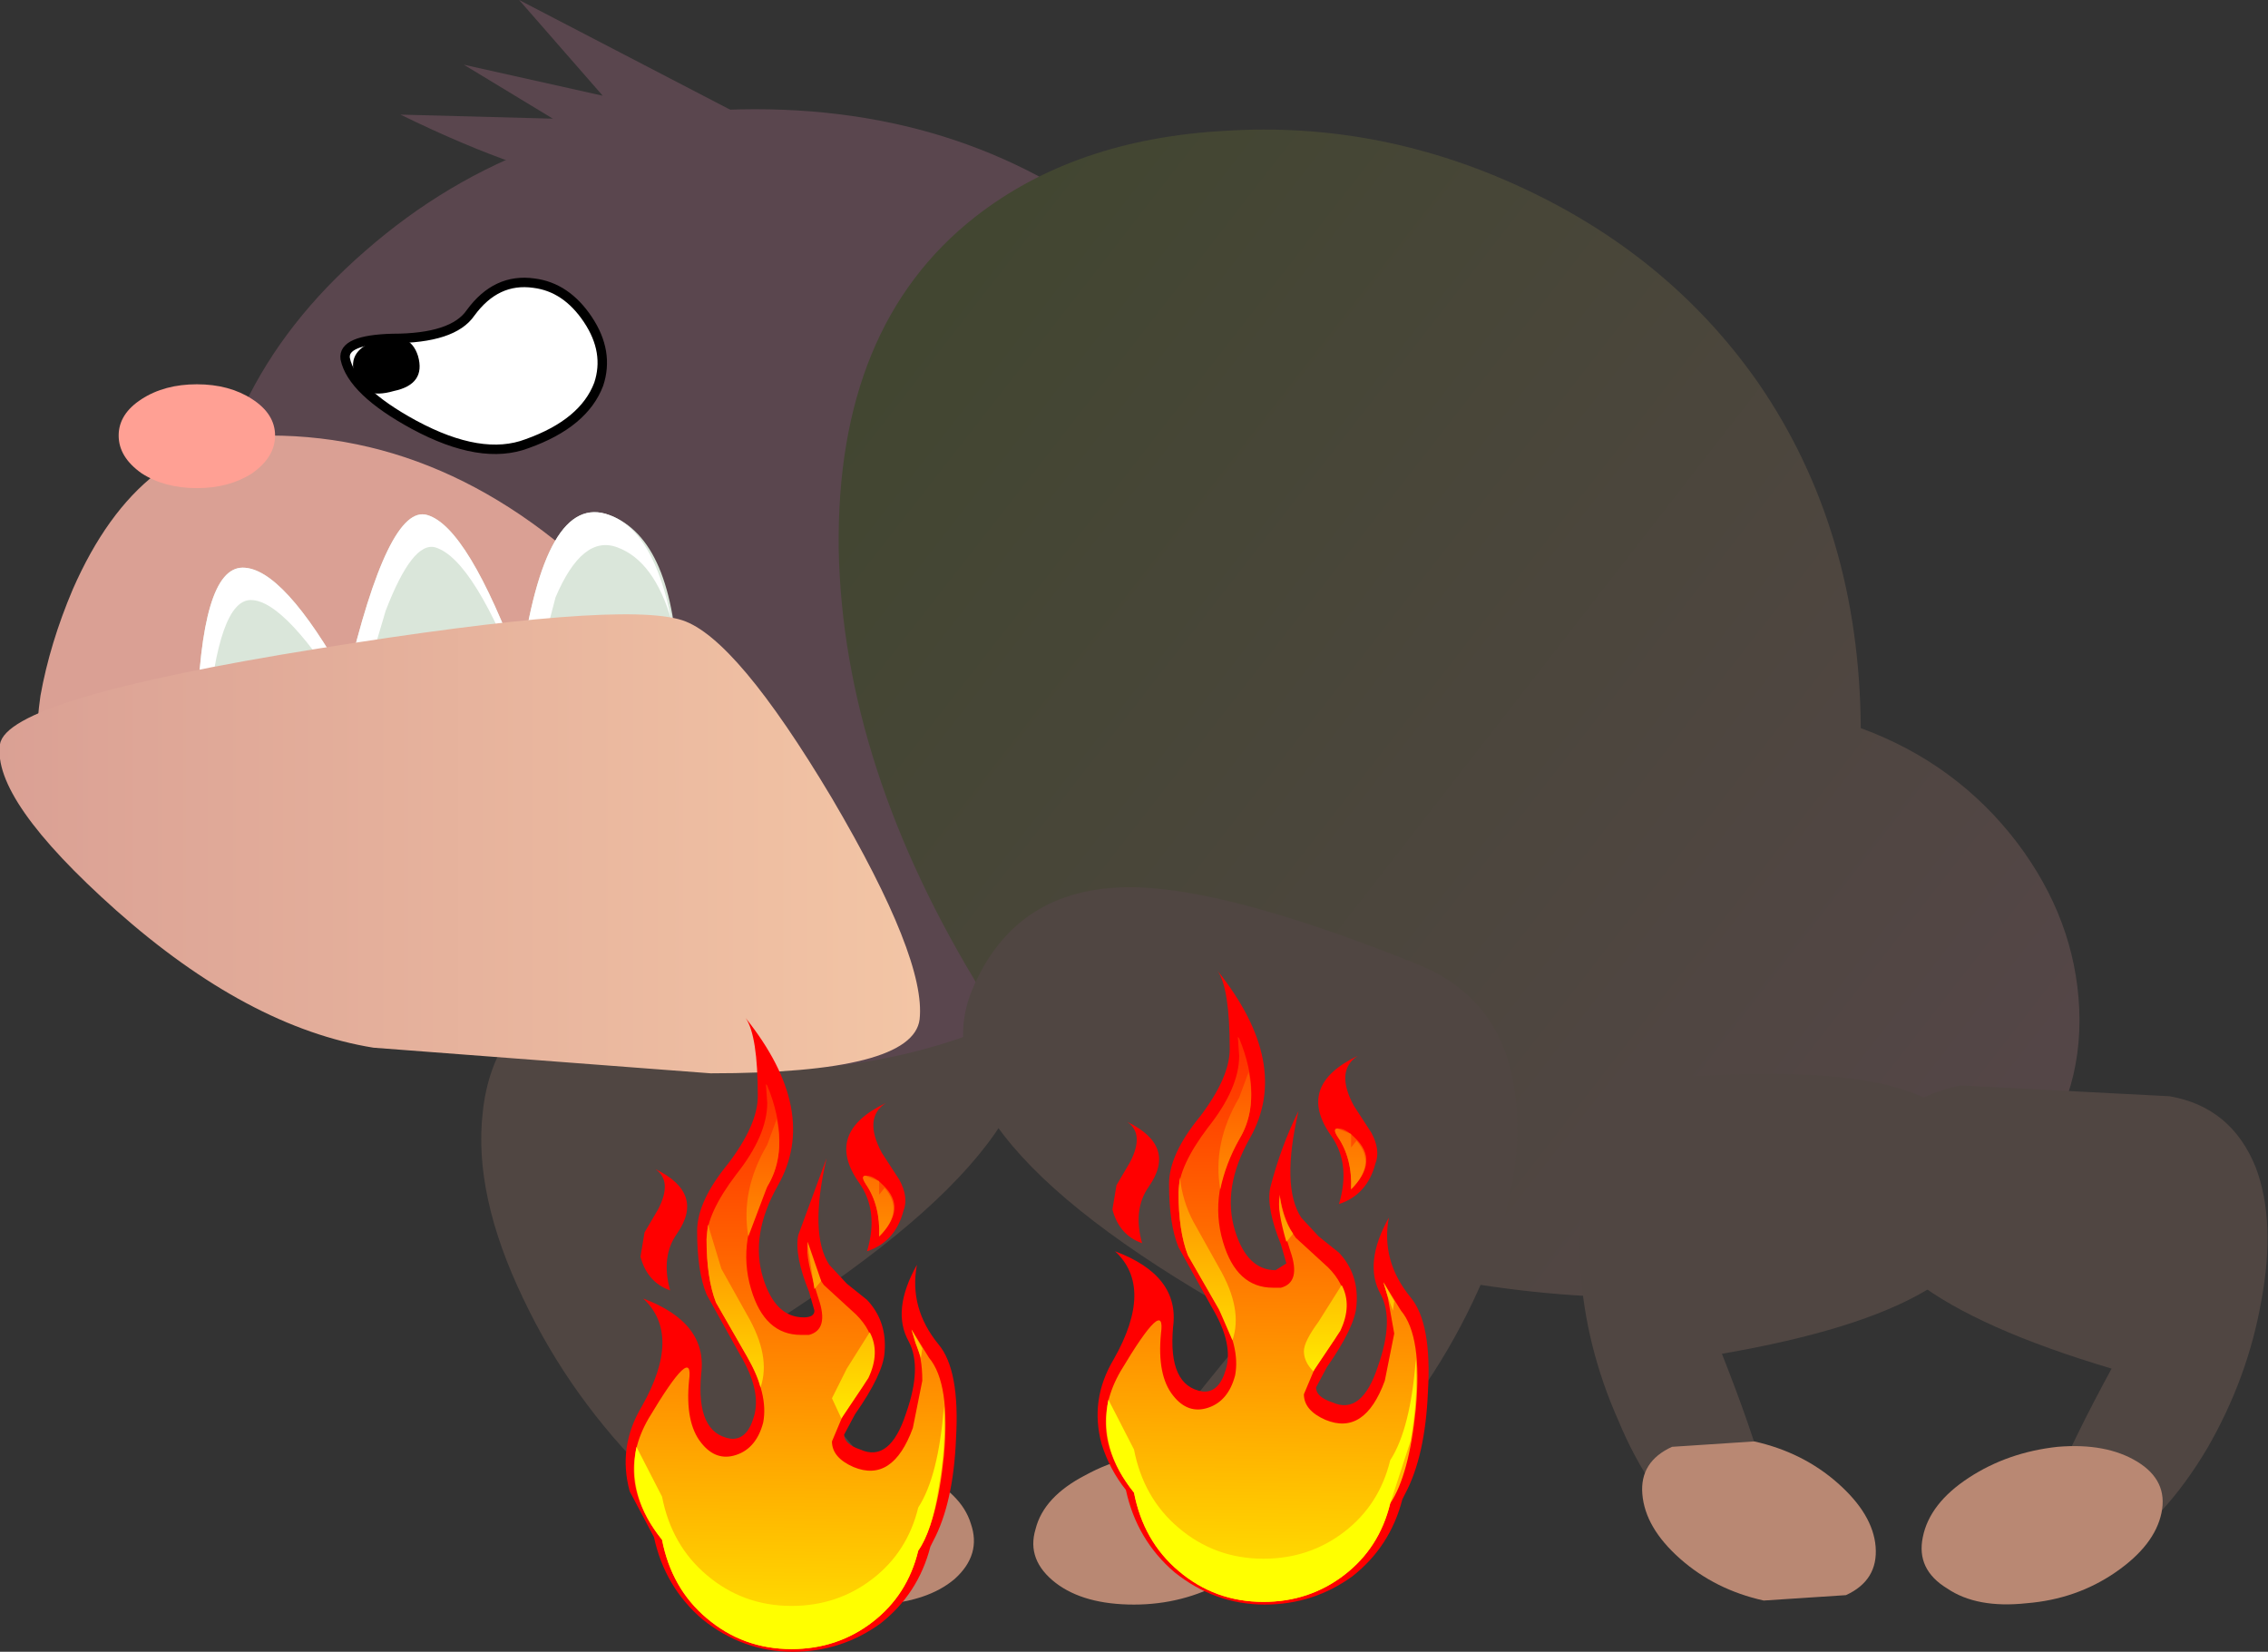 <?xml version="1.0" encoding="UTF-8" standalone="no"?>
<svg xmlns:xlink="http://www.w3.org/1999/xlink" height="61.25px" width="84.1px" xmlns="http://www.w3.org/2000/svg">
  <rect width="100%" height="100%" fill="#333333" stroke="none"/>
  <g transform="matrix(1.0, 0.0, 0.0, 1.0, 42.05, 29.75)">
    <path d="M-22.65 18.4 Q-20.9 22.1 -17.9 25.05 -14.75 28.15 -11.5 29.15 -2.6 31.9 -14.1 19.75 -1.75 12.1 -4.25 6.85 -6.05 3.1 -10.3 3.35 -13.85 3.55 -20.8 6.75 -23.8 8.15 -24.15 11.5 -24.5 14.55 -22.65 18.4" fill="#504642" fill-rule="evenodd" stroke="none"/>
    <path d="M-6.65 28.8 Q-5.65 27.9 -6.05 26.75 -6.4 25.6 -8.0 24.85 -9.55 24.05 -11.4 24.15 -13.25 24.25 -14.25 25.1 -15.25 25.95 -14.85 27.15 -14.45 28.3 -12.9 29.05 -11.3 29.8 -9.5 29.75 -7.65 29.65 -6.65 28.8" fill="#b98873" fill-rule="evenodd" stroke="none"/>
    <path d="M-34.5 -7.85 Q-34.5 -0.45 -28.5 4.75 -22.55 9.95 -14.05 9.95 -5.55 9.95 0.45 4.75 6.45 -0.45 6.45 -7.85 6.45 -15.25 0.45 -20.45 -5.55 -25.7 -14.05 -25.7 -22.5 -25.7 -28.5 -20.45 -34.5 -15.25 -34.5 -7.85" fill="#5a464e" fill-rule="evenodd" stroke="none"/>
    <path d="M-30.8 -3.4 Q-20.6 -5.5 -18.35 -6.75 -24.5 -13.6 -32.05 -13.6 -36.85 -13.6 -39.35 -7.9 -40.2 -5.9 -40.55 -3.95 -40.8 -2.15 -40.5 -2.15 L-40.1 -2.05 -39.2 -2.0 -30.8 -3.4" fill="#daa094" fill-rule="evenodd" stroke="none"/>
    <path d="M25.85 17.6 Q30.6 16.55 33.0 13.65 35.2 11.1 35.05 7.65 34.9 4.35 32.75 1.5 30.5 -1.45 26.95 -2.75 26.9 -10.1 23.15 -15.55 19.8 -20.35 14.15 -22.9 8.95 -25.25 3.4 -24.9 -2.2 -24.6 -5.9 -21.7 -11.05 -17.65 -10.95 -9.4 -10.8 -1.3 -5.6 7.1 -0.45 15.3 10.9 17.55 18.95 19.15 25.85 17.6" fill="url(#gradient0)" fill-rule="evenodd" stroke="none"/>
    <path d="M-29.25 -16.45 Q-29.0 -15.25 -26.7 -14.0 -24.2 -12.65 -22.5 -13.3 -20.4 -14.05 -19.85 -15.5 -19.45 -16.7 -20.25 -17.9 -21.05 -19.1 -22.25 -19.25 -23.65 -19.45 -24.6 -18.15 -25.25 -17.2 -27.5 -17.2 -29.35 -17.15 -29.25 -16.45" fill="#ffffff" fill-rule="evenodd" stroke="none"/>
    <path d="M-29.25 -16.45 Q-29.35 -17.15 -27.5 -17.2 -25.25 -17.2 -24.6 -18.15 -23.65 -19.45 -22.25 -19.25 -21.05 -19.1 -20.25 -17.9 -19.45 -16.7 -19.85 -15.5 -20.4 -14.05 -22.5 -13.3 -24.2 -12.65 -26.7 -14.0 -29.0 -15.25 -29.25 -16.45 Z" fill="none" stroke="#000000" stroke-linecap="round" stroke-linejoin="round" stroke-width="0.35"/>
    <path d="M-27.2 -25.5 Q-22.5 -23.2 -19.4 -22.8 -16.25 -22.4 -13.95 -25.15 L-22.8 -29.75 -19.7 -26.2 -24.85 -27.35 -21.55 -25.35 -27.2 -25.5" fill="#5a464e" fill-rule="evenodd" stroke="none"/>
    <path d="M-28.9 -15.85 Q-28.65 -14.9 -27.45 -15.25 -26.25 -15.5 -26.55 -16.55 -26.85 -17.5 -28.0 -17.15 -29.2 -16.8 -28.9 -15.85" fill="#000000" fill-rule="evenodd" stroke="none"/>
    <path d="M-37.65 -13.6 Q-37.65 -12.8 -36.8 -12.2 -35.95 -11.65 -34.75 -11.65 -33.55 -11.65 -32.7 -12.2 -31.85 -12.8 -31.85 -13.6 -31.85 -14.4 -32.7 -14.95 -33.55 -15.5 -34.75 -15.5 -35.95 -15.5 -36.8 -14.95 -37.65 -14.4 -37.65 -13.6" fill="#ffa094" fill-rule="evenodd" stroke="none"/>
    <path d="M-22.75 -4.95 Q-24.7 -10.2 -26.2 -10.65 -27.65 -11.1 -29.2 -4.5 -31.55 -8.7 -33.05 -8.7 -34.6 -8.7 -34.75 -3.0 L-16.9 -4.65 Q-17.05 -9.75 -19.45 -10.65 -21.85 -11.55 -22.75 -4.95" fill="#dae6da" fill-rule="evenodd" stroke="none"/>
    <path d="M-34.75 -3.0 L-34.35 -3.0 Q-33.95 -7.5 -32.75 -7.5 -31.45 -7.5 -29.0 -3.5 L-28.8 -3.55 -27.75 -7.1 Q-26.75 -9.7 -25.9 -9.45 -24.45 -9.0 -22.6 -4.1 L-22.35 -4.15 -21.45 -7.6 Q-20.45 -9.95 -19.15 -9.45 -17.8 -8.95 -17.15 -6.75 -17.8 -10.05 -19.45 -10.65 -21.85 -11.55 -22.75 -4.95 -24.7 -10.2 -26.2 -10.65 -27.65 -11.1 -29.2 -4.5 -31.55 -8.7 -33.05 -8.7 -34.6 -8.7 -34.75 -3.0" fill="#ffffff" fill-rule="evenodd" stroke="none"/>
    <path d="M-28.2 9.1 L-15.7 10.05 Q-8.2 10.05 -7.95 8.05 -7.7 5.8 -11.2 -0.15 -14.75 -6.1 -16.75 -6.75 -19.05 -7.5 -30.25 -5.7 -41.8 -3.85 -42.05 -2.15 -42.35 -0.1 -37.75 4.0 -32.85 8.35 -28.2 9.1" fill="url(#gradient1)" fill-rule="evenodd" stroke="none"/>
    <path d="M27.1 14.0 Q26.35 18.05 36.25 21.0 30.6 31.4 36.15 27.9 38.2 26.65 39.8 23.95 41.3 21.35 41.8 18.5 42.35 15.55 41.6 13.55 40.7 11.3 38.4 10.9 L30.65 10.5 Q27.65 11.1 27.1 14.0" fill="#504642" fill-rule="evenodd" stroke="none"/>
    <path d="M30.15 29.15 Q31.25 29.9 33.1 29.7 34.95 29.55 36.4 28.55 37.85 27.55 38.1 26.35 38.35 25.15 37.2 24.45 36.05 23.75 34.25 23.9 32.4 24.1 30.95 25.05 29.5 26.0 29.25 27.25 29.0 28.45 30.15 29.15" fill="#b98873" fill-rule="evenodd" stroke="none"/>
    <path d="M31.7 14.6 Q31.55 11.65 28.65 10.7 26.25 9.85 20.9 10.15 18.55 10.25 17.4 12.35 16.4 14.25 16.55 17.3 16.75 20.2 17.95 22.9 19.15 25.8 21.05 27.3 26.15 31.45 21.8 20.45 31.95 18.7 31.7 14.6" fill="#504642" fill-rule="evenodd" stroke="none"/>
    <path d="M26.4 29.4 Q27.6 28.85 27.5 27.6 27.4 26.4 26.1 25.25 24.8 24.1 23.0 23.7 L19.95 23.9 Q18.75 24.45 18.85 25.65 18.95 26.9 20.25 28.05 21.55 29.2 23.35 29.6 L26.4 29.4" fill="#b98873" fill-rule="evenodd" stroke="none"/>
    <path d="M-6.0 6.95 Q-8.25 12.35 4.5 19.35 -6.35 32.1 2.4 28.9 5.6 27.75 8.55 24.45 11.4 21.35 13.0 17.55 14.6 13.6 14.1 10.6 13.6 7.25 10.5 6.0 3.4 3.15 -0.15 3.15 -4.4 3.15 -6.0 6.95" fill="#504642" fill-rule="evenodd" stroke="none"/>
    <path d="M-2.9 28.95 Q-1.85 29.75 0.0 29.75 1.8 29.75 3.35 28.9 4.9 28.05 5.2 26.9 5.55 25.7 4.5 24.9 3.45 24.05 1.6 24.1 -0.25 24.1 -1.8 24.95 -3.35 25.75 -3.65 26.95 -4.0 28.1 -2.9 28.95" fill="#b98873" fill-rule="evenodd" stroke="none"/>
    <path d="M-17.65 15.1 L-18.15 15.95 -18.3 16.85 Q-18.05 17.8 -17.2 18.1 -17.55 16.85 -16.95 16.0 -15.9 14.5 -17.75 13.6 -17.1 14.05 -17.65 15.1 M-10.2 14.1 Q-9.45 15.15 -9.9 16.65 -8.85 16.3 -8.55 15.15 -8.35 14.65 -8.7 14.0 L-9.35 13.0 Q-10.05 11.7 -9.2 11.15 -11.5 12.25 -10.2 14.1 M-7.55 27.6 L-7.45 27.4 Q-6.7 26.0 -6.6 23.6 -6.45 21.05 -7.25 20.1 -8.35 18.75 -8.05 17.15 -9.0 18.85 -8.35 20.0 -7.85 20.95 -8.45 22.65 -9.05 24.5 -10.15 24.0 -10.75 23.8 -10.75 23.45 L-10.35 22.7 Q-9.3 21.2 -9.25 20.4 -9.15 19.25 -9.9 18.45 L-10.65 17.85 -11.3 17.15 Q-12.05 16.0 -11.4 13.2 L-12.45 16.05 Q-12.6 16.8 -12.05 18.15 L-11.85 18.85 Q-11.85 19.1 -12.25 19.1 -13.3 19.1 -13.75 17.65 -14.25 16.05 -13.2 14.2 -11.65 11.45 -14.4 8.0 -13.95 8.65 -13.95 10.9 -13.95 11.95 -15.05 13.4 -16.2 14.8 -16.2 15.9 -16.2 17.4 -15.85 18.25 L-14.6 20.5 Q-13.8 21.85 -14.1 22.8 -14.35 23.65 -14.95 23.6 -16.25 23.4 -16.05 21.2 -15.8 19.3 -18.2 18.4 -16.75 19.75 -18.25 22.4 -19.15 23.9 -18.7 25.55 L-17.8 27.25 Q-17.4 29.1 -16.0 30.3 -14.5 31.5 -12.65 31.5 -10.85 31.5 -9.4 30.45 -8.0 29.35 -7.55 27.6" fill="#ff0000" fill-rule="evenodd" stroke="none"/>
    <path d="M-11.2 23.7 L-10.8 22.75 -10.05 21.65 Q-9.15 20.15 -10.3 19.0 L-11.5 17.9 Q-11.95 17.3 -12.1 16.3 L-12.1 16.4 Q-12.2 16.85 -11.7 18.4 -11.3 19.55 -12.05 19.75 L-12.35 19.75 Q-13.7 19.75 -14.2 18.05 -14.75 16.2 -13.6 14.25 -12.7 12.7 -13.6 10.5 L-13.65 10.45 -13.6 11.15 Q-13.6 12.35 -14.75 13.8 -15.85 15.25 -15.85 16.2 -15.85 17.65 -15.5 18.55 L-14.35 20.55 Q-13.55 21.95 -13.75 23.0 -14.0 23.95 -14.75 24.2 -15.5 24.45 -16.05 23.75 -16.65 23.0 -16.5 21.45 -16.3 20.0 -18.0 22.85 -19.3 25.1 -17.5 27.35 -17.15 29.15 -15.85 30.25 -14.5 31.4 -12.7 31.4 -11.0 31.4 -9.7 30.4 -8.4 29.4 -8.0 27.75 -7.3 26.7 -7.05 24.25 -6.8 21.55 -7.6 20.6 L-8.25 19.55 -8.1 20.05 Q-7.85 20.55 -7.85 21.45 L-8.2 23.2 Q-8.95 25.25 -10.4 24.65 -11.2 24.3 -11.2 23.7 M-9.45 16.1 Q-8.4 15.05 -9.3 14.2 -9.65 13.85 -9.9 13.85 -10.15 13.8 -9.95 14.15 -9.4 14.95 -9.45 16.1" fill="url(#gradient2)" fill-rule="evenodd" stroke="none"/>
    <path d="M-13.25 11.75 L-13.6 12.7 Q-14.6 14.4 -14.3 16.1 L-13.6 14.25 Q-12.95 13.2 -13.25 11.75 M-14.35 20.55 Q-13.95 21.25 -13.85 21.7 -13.45 20.55 -14.35 19.0 L-15.3 17.3 -15.8 15.65 -15.85 16.2 Q-15.85 17.65 -15.5 18.55 L-14.35 20.55 M-9.45 16.1 Q-8.5 15.15 -9.25 14.3 L-9.45 14.55 -9.45 14.05 -9.95 13.85 Q-10.15 13.85 -9.95 14.15 -9.4 14.95 -9.45 16.1 M-11.85 18.05 L-11.6 17.75 -12.1 16.3 -12.1 16.4 -11.85 18.05 M-7.9 20.6 L-7.85 20.25 -8.25 19.55 -8.1 20.05 -7.9 20.6 M-10.85 22.85 L-9.85 21.35 Q-9.4 20.4 -9.8 19.65 L-10.65 21.0 -11.2 22.1 -10.85 22.85 M-8.0 27.75 Q-7.5 27.05 -7.25 25.45 -6.95 23.8 -7.05 22.4 -7.25 25.0 -8.0 26.15 -8.4 27.8 -9.7 28.8 -11.0 29.8 -12.7 29.8 -14.5 29.8 -15.85 28.65 -17.15 27.55 -17.5 25.75 L-18.45 23.9 Q-18.8 25.75 -17.5 27.35 -17.15 29.15 -15.85 30.25 -14.5 31.4 -12.7 31.4 -11.0 31.4 -9.7 30.4 -8.4 29.4 -8.0 27.75" fill="url(#gradient3)" fill-rule="evenodd" stroke="none"/>
    <path d="M-0.15 13.35 L-0.65 14.2 -0.8 15.1 Q-0.55 16.05 0.3 16.35 -0.05 15.1 0.55 14.25 1.6 12.75 -0.25 11.85 0.4 12.3 -0.15 13.35 M7.3 12.35 Q8.05 13.4 7.6 14.9 8.65 14.55 8.95 13.4 9.15 12.9 8.8 12.25 L8.15 11.25 Q7.45 9.95 8.3 9.4 6.0 10.5 7.3 12.35 M9.95 25.85 L10.05 25.65 Q10.8 24.25 10.9 21.85 11.05 19.3 10.25 18.35 9.15 17.0 9.45 15.4 8.5 17.1 9.15 18.25 9.65 19.2 9.05 20.9 8.45 22.75 7.35 22.25 6.75 22.05 6.75 21.7 L7.15 20.95 Q8.2 19.45 8.25 18.65 8.35 17.5 7.6 16.7 L6.85 16.1 6.2 15.4 Q5.45 14.25 6.1 11.45 5.45 12.75 5.05 14.3 4.9 15.05 5.45 16.4 L5.65 17.1 5.25 17.35 Q4.2 17.35 3.75 15.9 3.25 14.3 4.3 12.45 5.85 9.7 3.1 6.25 3.55 6.9 3.55 9.15 3.55 10.2 2.45 11.65 1.3 13.05 1.3 14.15 1.3 15.65 1.65 16.5 L2.9 18.75 Q3.7 20.1 3.4 21.05 3.15 21.9 2.55 21.85 1.25 21.65 1.45 19.45 1.7 17.55 -0.7 16.65 0.75 18.0 -0.75 20.65 -1.65 22.15 -1.2 23.8 -0.9 24.75 -0.3 25.5 0.1 27.35 1.5 28.55 3.0 29.75 4.85 29.75 6.65 29.75 8.1 28.7 9.5 27.6 9.95 25.85" fill="#ff0000" fill-rule="evenodd" stroke="none"/>
    <path d="M7.1 22.9 Q6.3 22.55 6.3 21.95 L6.7 21.0 7.45 19.9 Q8.35 18.4 7.2 17.25 L6.0 16.15 Q5.55 15.55 5.4 14.55 L5.4 14.65 Q5.3 15.1 5.8 16.65 6.2 17.8 5.45 18.0 L5.15 18.0 Q3.8 18.0 3.3 16.3 2.75 14.45 3.9 12.5 4.8 10.95 3.9 8.75 L3.85 8.7 3.9 9.4 Q3.9 10.6 2.75 12.05 1.65 13.5 1.65 14.45 1.65 15.9 2.0 16.8 L3.15 18.8 Q3.95 20.2 3.75 21.25 3.5 22.2 2.75 22.45 2.0 22.7 1.45 22.0 0.85 21.25 1.0 19.7 1.2 18.25 -0.5 21.1 -1.8 23.35 0.0 25.6 0.35 27.4 1.65 28.5 3.0 29.65 4.8 29.65 6.5 29.65 7.8 28.65 9.1 27.65 9.5 26.0 10.2 24.95 10.45 22.5 10.7 19.8 9.9 18.85 L9.25 17.8 9.4 18.3 9.65 19.7 9.3 21.45 Q8.55 23.5 7.1 22.9 M8.05 14.35 Q9.1 13.3 8.2 12.45 7.85 12.1 7.6 12.1 7.35 12.05 7.55 12.4 8.1 13.2 8.05 14.35" fill="url(#gradient4)" fill-rule="evenodd" stroke="none"/>
    <path d="M4.25 10.0 L3.9 10.95 Q2.9 12.65 3.2 14.35 3.4 13.4 3.9 12.5 4.55 11.45 4.25 10.0 M3.15 18.8 L3.65 19.95 Q4.05 18.8 3.15 17.25 L2.2 15.55 Q1.8 14.8 1.7 13.9 L1.65 14.45 Q1.65 15.9 2.0 16.8 L3.15 18.8 M5.65 16.3 L5.9 16.0 Q5.5 15.45 5.4 14.55 L5.4 14.65 Q5.3 15.1 5.65 16.3 M8.05 14.35 Q9.0 13.4 8.25 12.55 L8.05 12.8 8.05 12.3 7.55 12.1 Q7.35 12.1 7.55 12.4 8.1 13.2 8.05 14.35 M9.6 18.85 L9.65 18.5 9.25 17.8 9.4 18.3 9.6 18.85 M6.85 19.25 Q6.3 20.0 6.3 20.35 6.3 20.75 6.65 21.1 L7.65 19.6 Q8.1 18.65 7.7 17.9 L6.85 19.25 M9.5 26.0 L10.25 23.7 Q10.55 22.05 10.45 20.65 10.25 23.25 9.5 24.4 9.1 26.05 7.8 27.05 6.5 28.05 4.8 28.05 3.0 28.05 1.65 26.9 0.35 25.8 0.0 24.0 L-0.95 22.15 Q-1.3 24.0 0.0 25.6 0.35 27.4 1.65 28.5 3.0 29.65 4.8 29.65 6.5 29.65 7.8 28.65 9.1 27.65 9.5 26.0" fill="url(#gradient5)" fill-rule="evenodd" stroke="none"/>
  </g>
  <defs>
    <linearGradient gradientTransform="matrix(0.025, 0.02, 0.014, -0.018, 12.65, -1.8)" gradientUnits="userSpaceOnUse" id="gradient0" spreadMethod="pad" x1="-819.2" x2="819.2">
      <stop offset="0.0" stop-color="#424631"/>
      <stop offset="1.0" stop-color="#554648"/>
    </linearGradient>
    <linearGradient gradientTransform="matrix(0.021, 0.0, 0.0, -0.01, -25.0, 1.6)" gradientUnits="userSpaceOnUse" id="gradient1" spreadMethod="pad" x1="-819.2" x2="819.2">
      <stop offset="0.0" stop-color="#daa094"/>
      <stop offset="0.996" stop-color="#f3c5a5"/>
      <stop offset="1.0" stop-color="#f3c5a5"/>
    </linearGradient>
    <linearGradient gradientTransform="matrix(2.0E-4, -0.013, -0.007, -1.0E-4, -12.75, 21.0)" gradientUnits="userSpaceOnUse" id="gradient2" spreadMethod="pad" x1="-819.2" x2="819.2">
      <stop offset="0.0" stop-color="#ffe800"/>
      <stop offset="1.0" stop-color="#ff2a00"/>
    </linearGradient>
    <linearGradient gradientTransform="matrix(2.0E-4, -0.012, -0.007, -1.0E-4, -12.75, 21.6)" gradientUnits="userSpaceOnUse" id="gradient3" spreadMethod="pad" x1="-819.2" x2="819.2">
      <stop offset="0.0" stop-color="#ffff00"/>
      <stop offset="0.357" stop-color="#ffff00"/>
      <stop offset="1.0" stop-color="#ff5400"/>
    </linearGradient>
    <linearGradient gradientTransform="matrix(2.0E-4, -0.013, -0.007, -1.0E-4, 4.75, 19.25)" gradientUnits="userSpaceOnUse" id="gradient4" spreadMethod="pad" x1="-819.2" x2="819.2">
      <stop offset="0.0" stop-color="#ffe800"/>
      <stop offset="1.0" stop-color="#ff2a00"/>
    </linearGradient>
    <linearGradient gradientTransform="matrix(2.0E-4, -0.012, -0.007, -1.0E-4, 4.75, 19.85)" gradientUnits="userSpaceOnUse" id="gradient5" spreadMethod="pad" x1="-819.2" x2="819.2">
      <stop offset="0.0" stop-color="#ffff00"/>
      <stop offset="0.357" stop-color="#ffff00"/>
      <stop offset="1.0" stop-color="#ff5400"/>
    </linearGradient>
  </defs>
</svg>
